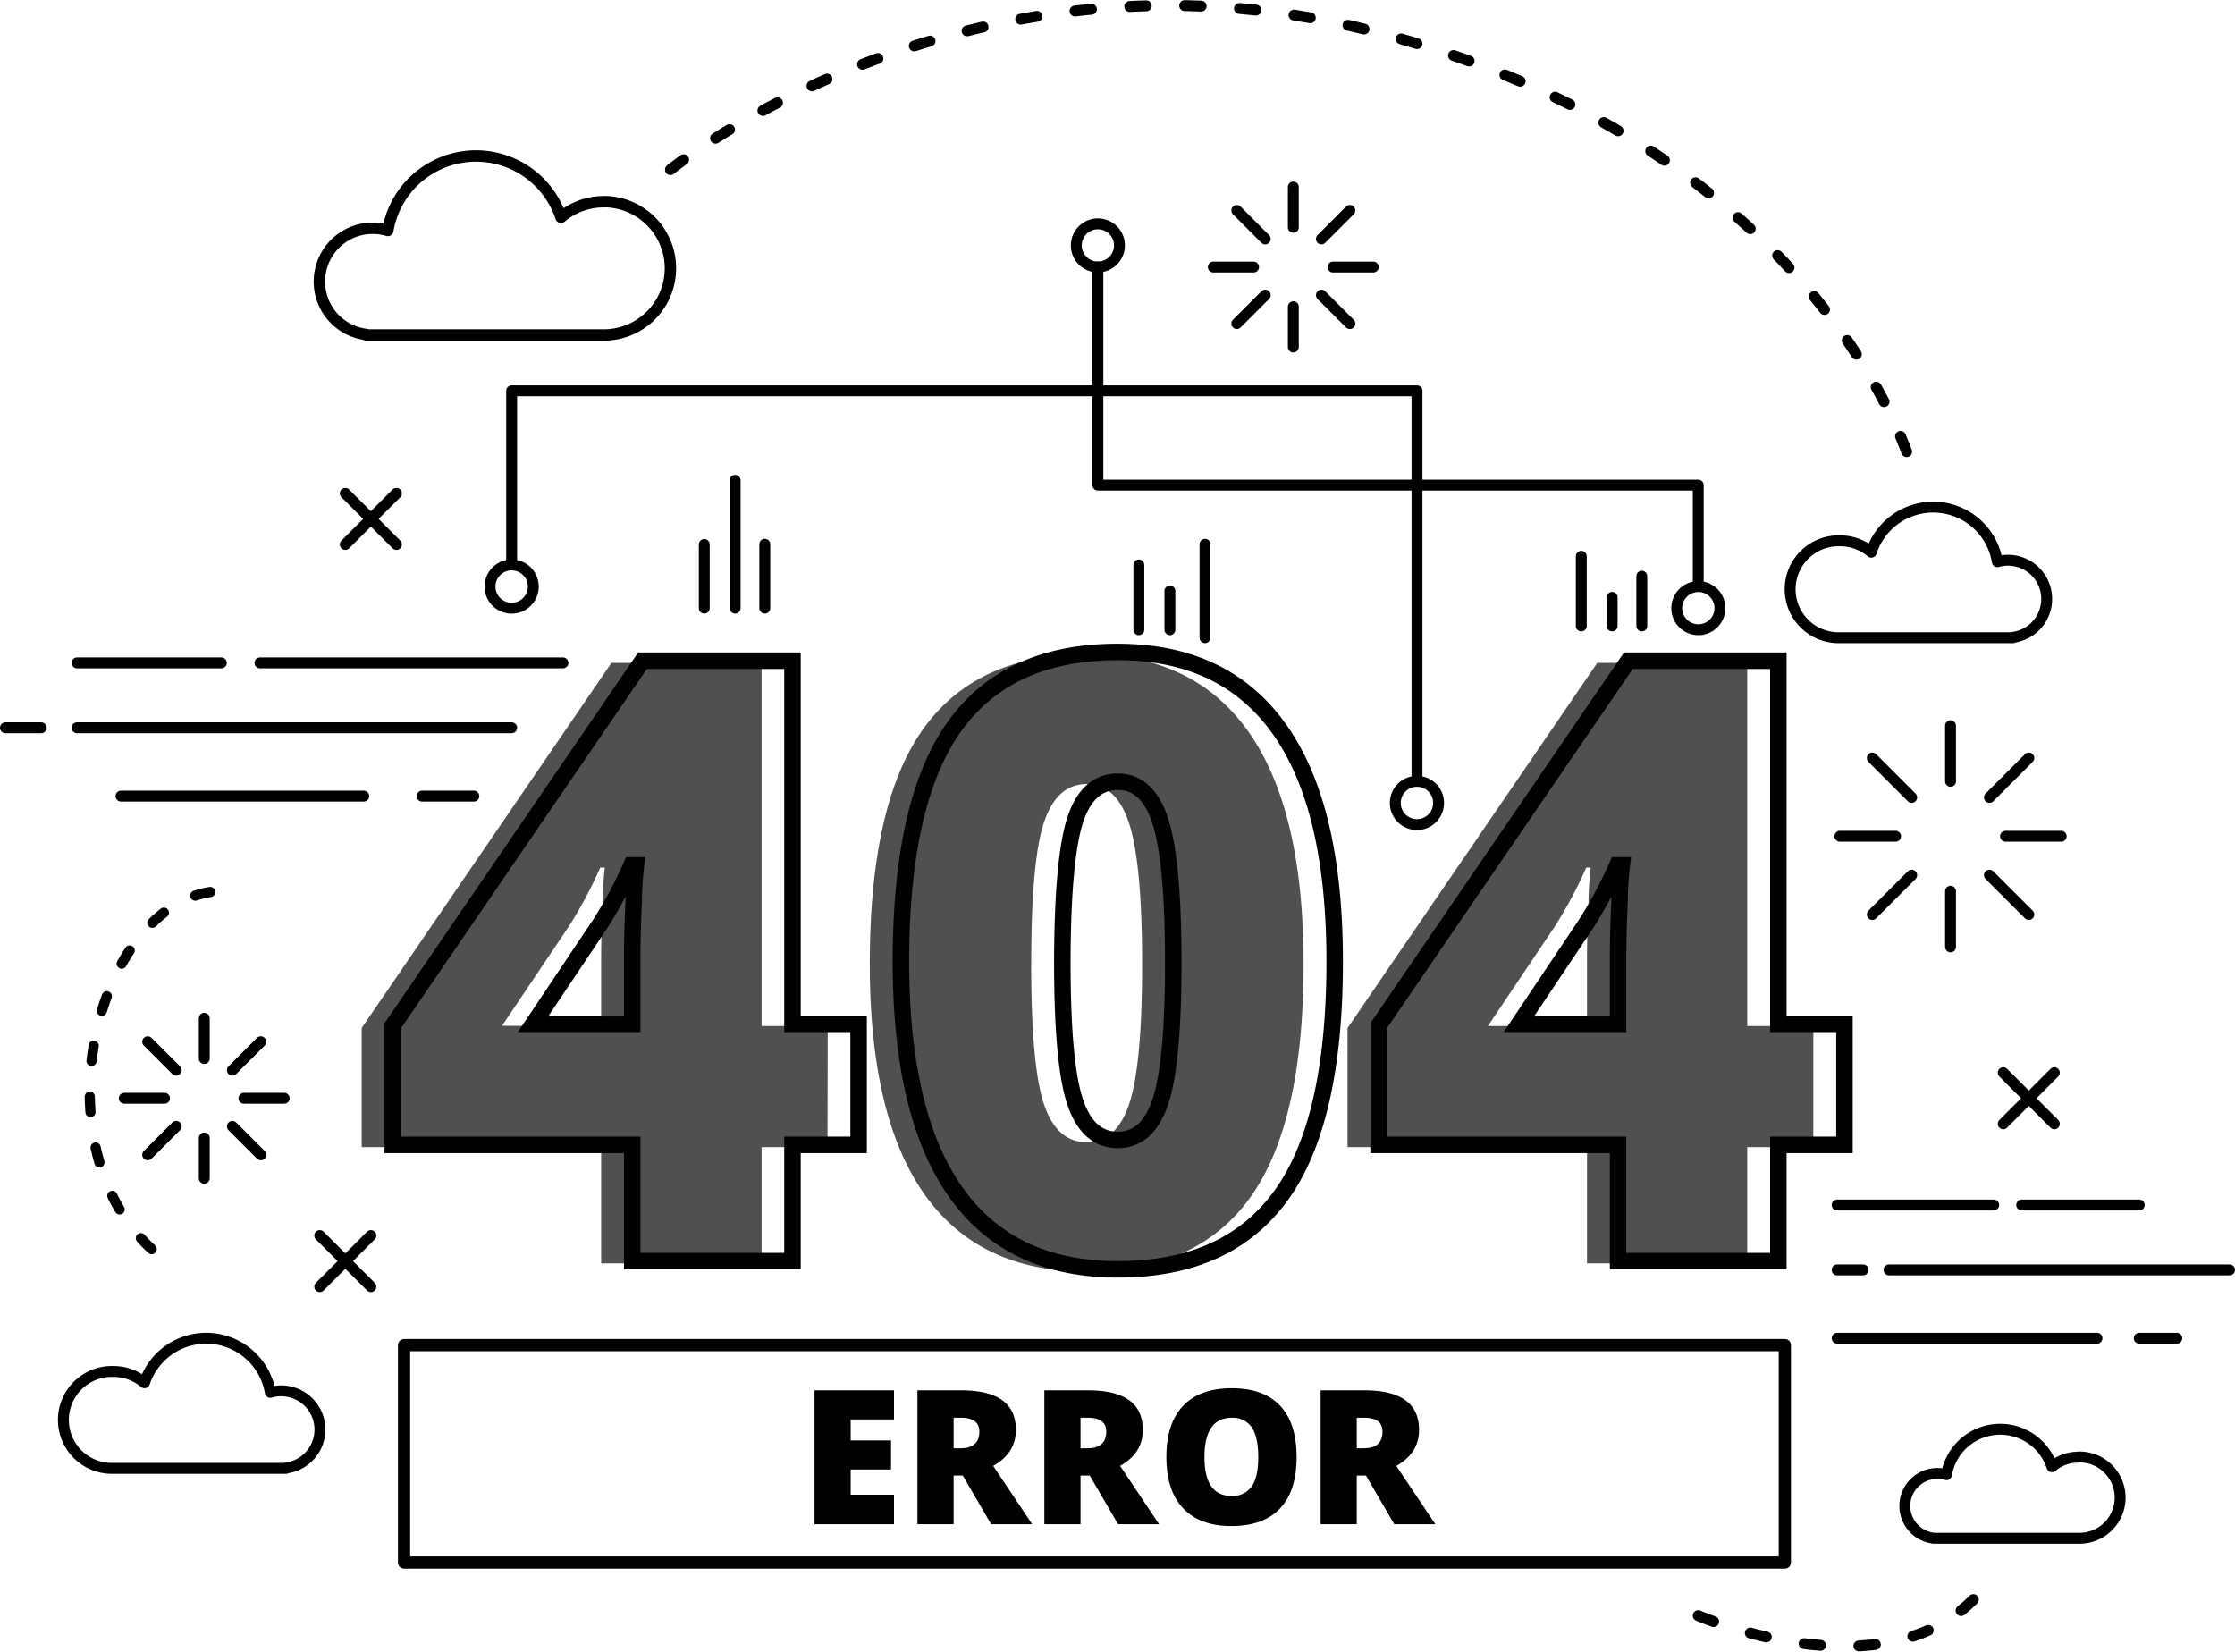 <svg xmlns="http://www.w3.org/2000/svg" viewBox="0 0 443.12 327.51"><defs><style>.a{fill:#505050}.b,.c,.g{fill:none;stroke:#010101}.b,.g{stroke-linecap:round;stroke-linejoin:round;stroke-width:2.16px}.c{stroke-miterlimit:10;stroke-width:3.27px}.d{fill:#010101}.g{stroke-dasharray:3.27 7.62}</style></defs><path d="M164.06 227.45H151v23.05h-31.81v-23.05H71.71v-23.62l49.52-72.4H151v72h13.11Zm-44.87-24v-13.87q0-3.9.28-10.55a67.61 67.61 0 0 1 .45-7H119a87.1 87.1 0 0 1-6.27 11.73l-13.2 19.63ZM258.45 191.13q0 31.6-10.58 46.3t-32.42 14.7q-21.33 0-32.17-15.35t-10.83-45.65q0-31.77 10.59-46.59t32.41-14.82q21.26 0 32.13 15.44t10.87 45.97Zm-54 0q0 20.2 2.52 27.77t8.47 7.58q6 0 8.51-7.82t2.49-27.53q0-19.78-2.53-27.73t-8.47-7.94q-5.94 0-8.47 7.65t-2.51 28.02ZM359.52 227.45h-13.11v23.05h-31.76v-23.05h-47.48v-23.62l49.52-72.4h29.72v72h13.11Zm-44.87-24v-13.87c0-2.6.09-6.12.29-10.55a66.22 66.22 0 0 1 .44-7h-.89a87.1 87.1 0 0 1-6.27 11.73L295 203.43Z" class="a"></path><path d="M23.99 157.85h48.13M83.68 157.85h10.27M15.27 144.3h86.17M8.17 144.3H1.08M15.27 131.43h28.61M51.54 131.43h60.08M364.24 265.34h51.52M424.13 265.34h7.45M374.53 251.79h67.51M369.39 251.79h-5.15M364.24 238.92h31.04M400.83 238.92h23.3" class="b"></path><path d="M170.23 227h-13.11v23.05h-31.77V227H77.87v-23.62L127.39 131h29.73v72h13.11Zm-44.88-24v-13.87c0-2.61.1-6.12.29-10.55a67.3 67.3 0 0 1 .45-7h-.9a87.1 87.1 0 0 1-6.27 11.73L105.73 203ZM264.62 190.67q0 31.61-10.59 46.31t-32.41 14.7q-21.35 0-32.17-15.36t-10.83-45.65q0-31.75 10.58-46.58t32.42-14.82q21.25 0 32.13 15.43t10.87 45.97Zm-54 0q0 20.21 2.53 27.78t8.47 7.57q6 0 8.51-7.82t2.48-27.53q0-19.78-2.52-27.73t-8.47-7.94q-6 0-8.47 7.66t-2.53 28.01ZM365.69 227h-13.11v23.05h-31.77V227h-47.48v-23.62L322.85 131h29.73v72h13.11Zm-44.88-24v-13.87c0-2.61.1-6.12.29-10.55a67.3 67.3 0 0 1 .45-7h-.9a86 86 0 0 1-6.27 11.73L301.19 203Z" class="c"></path><path d="M177.25 302.22h-15.76v-26.55h15.76v5.76h-8.59v4.17h8v5.76h-8v5h8.59ZM189.07 292.56v9.66h-7.18v-26.55h8.7q10.83 0 10.82 7.84 0 4.62-4.5 7.14l7.74 11.57h-8.14l-5.63-9.66Zm0-5.4h1.34c2.51 0 3.76-1.1 3.76-3.32q0-2.74-3.69-2.74h-1.41ZM214.23 292.56v9.66h-7.17v-26.55h8.7q10.81 0 10.82 7.84 0 4.62-4.5 7.14l7.73 11.57h-8.13l-5.63-9.66Zm0-5.4h1.35c2.5 0 3.75-1.1 3.75-3.32 0-1.83-1.22-2.74-3.68-2.74h-1.42ZM257.07 288.91q0 6.69-3.29 10.18t-9.62 3.49q-6.25 0-9.58-3.51t-3.33-10.2q0-6.63 3.31-10.12t9.63-3.5q6.34 0 9.61 3.47t3.27 10.19Zm-18.27 0q0 7.69 5.36 7.7a4.63 4.63 0 0 0 4-1.87q1.31-1.87 1.31-5.83t-1.29-5.91a4.56 4.56 0 0 0-4-1.89q-5.37.03-5.38 7.8ZM269 292.56v9.66h-7.17v-26.55h8.7q10.81 0 10.82 7.84 0 4.62-4.51 7.14l7.74 11.57h-8.14l-5.62-9.66Zm0-5.4h1.34c2.51 0 3.76-1.1 3.76-3.32q0-2.74-3.68-2.74H269Z" class="d"></path><path d="M386.72 154.92v-11.04M379.02 158.11l-7.81-7.81M375.83 165.81h-11.04M379.02 173.52l-7.81 7.8M386.72 176.71v11.04M394.43 173.52l7.81 7.8M397.62 165.81h11.04M394.43 158.11l7.81-7.81M40.5 209.88v-7.98M34.93 212.19l-5.65-5.64M32.62 217.76h-7.98M34.93 223.33l-5.65 5.64M40.5 225.64v7.98M46.07 223.33l5.64 5.64M48.37 217.76h7.98M46.07 212.19l5.64-5.64M256.42 45.07v-7.98M250.85 47.38l-5.64-5.65M248.54 52.95h-7.98M250.85 58.52l-5.64 5.64M256.42 60.82v7.98M261.99 58.52l5.64 5.64M264.29 52.95h7.98M261.99 47.38l5.64-5.65" class="b"></path><path fill="none" stroke="#010101" stroke-linecap="round" stroke-linejoin="round" stroke-width="2.42px" d="M80.11 266.71h273.76v43.1H80.11z"></path><path d="M101.44 112.01V77.48h179.5v76.73" class="b"></path><path d="M217.67 52.95v43.23H336.7v19.66M105.73 116.3a4.29 4.29 0 1 1-4.29-4.29 4.29 4.29 0 0 1 4.29 4.29Z" class="b"></path><circle cx="217.67" cy="48.66" r="4.28" class="b"></circle><path d="M341 120.58a4.28 4.28 0 1 1-4.28-4.28 4.28 4.28 0 0 1 4.28 4.28ZM285.22 159.2a4.29 4.29 0 1 1-4.28-4.28 4.28 4.28 0 0 1 4.28 4.28ZM73.53 244.98 63.4 255.11M63.4 244.98l10.13 10.13M78.6 97.82l-10.14 10.13M68.46 97.82l10.14 10.13M407.3 212.69l-10.13 10.14M397.17 212.69l10.13 10.14" class="b"></path><path fill="none" stroke="#010101" stroke-linecap="round" stroke-linejoin="round" stroke-width="2.26px" d="M119.7 40a13.11 13.11 0 0 0-8.48 3.09 17.74 17.74 0 0 0-34.33 2.61 10.41 10.41 0 0 0-2.89-.44 10.57 10.57 0 0 0-1.4 21.06v.1h47.1a13.22 13.22 0 1 0 0-26.44Z"></path><path d="M364.84 107.23a9.57 9.57 0 0 1 6.17 2.25 12.89 12.89 0 0 1 24.99 1.89 7.68 7.68 0 1 1 3.11 15v.07h-34.27a9.61 9.61 0 1 1 0-19.21ZM412 288.93a8 8 0 0 0-5.17 1.88 10.8 10.8 0 0 0-20.91 1.59 6.54 6.54 0 0 0-1.78-.25 6.44 6.44 0 0 0-.84 12.83v.02H412a8.06 8.06 0 1 0 0-16.11ZM22.49 271.93a9.52 9.52 0 0 1 6.16 2.24 12.89 12.89 0 0 1 24.94 1.9 7.87 7.87 0 0 1 2.12-.3 7.68 7.68 0 0 1 1 15.3v.07H22.49a9.61 9.61 0 1 1 0-19.21Z" class="b"></path><path d="M132.93 33.63s60.44-49.27 142.56-26.57C361.75 30.91 379 92.42 379 92.42" class="g"></path><path fill="none" stroke="#010101" stroke-dasharray="3.05 7.11" stroke-linecap="round" stroke-linejoin="round" stroke-width="2.02px" d="M41.67 176.86c-23.43 3.63-35.21 53.36-8.86 73.1"></path><path d="M336.7 320.34s40.14 17.55 57.73-6.93" class="g"></path><path d="M145.75 120.58V95.23M139.63 120.58v-12.63M238.91 126.44v-18.53M231.95 124.86v-7.68M225.79 124.86v-12.85M151.63 120.58v-12.67M319.63 124.11v-5.67M313.51 124.11V110.3M325.51 124.11v-9.87" class="b"></path></svg>